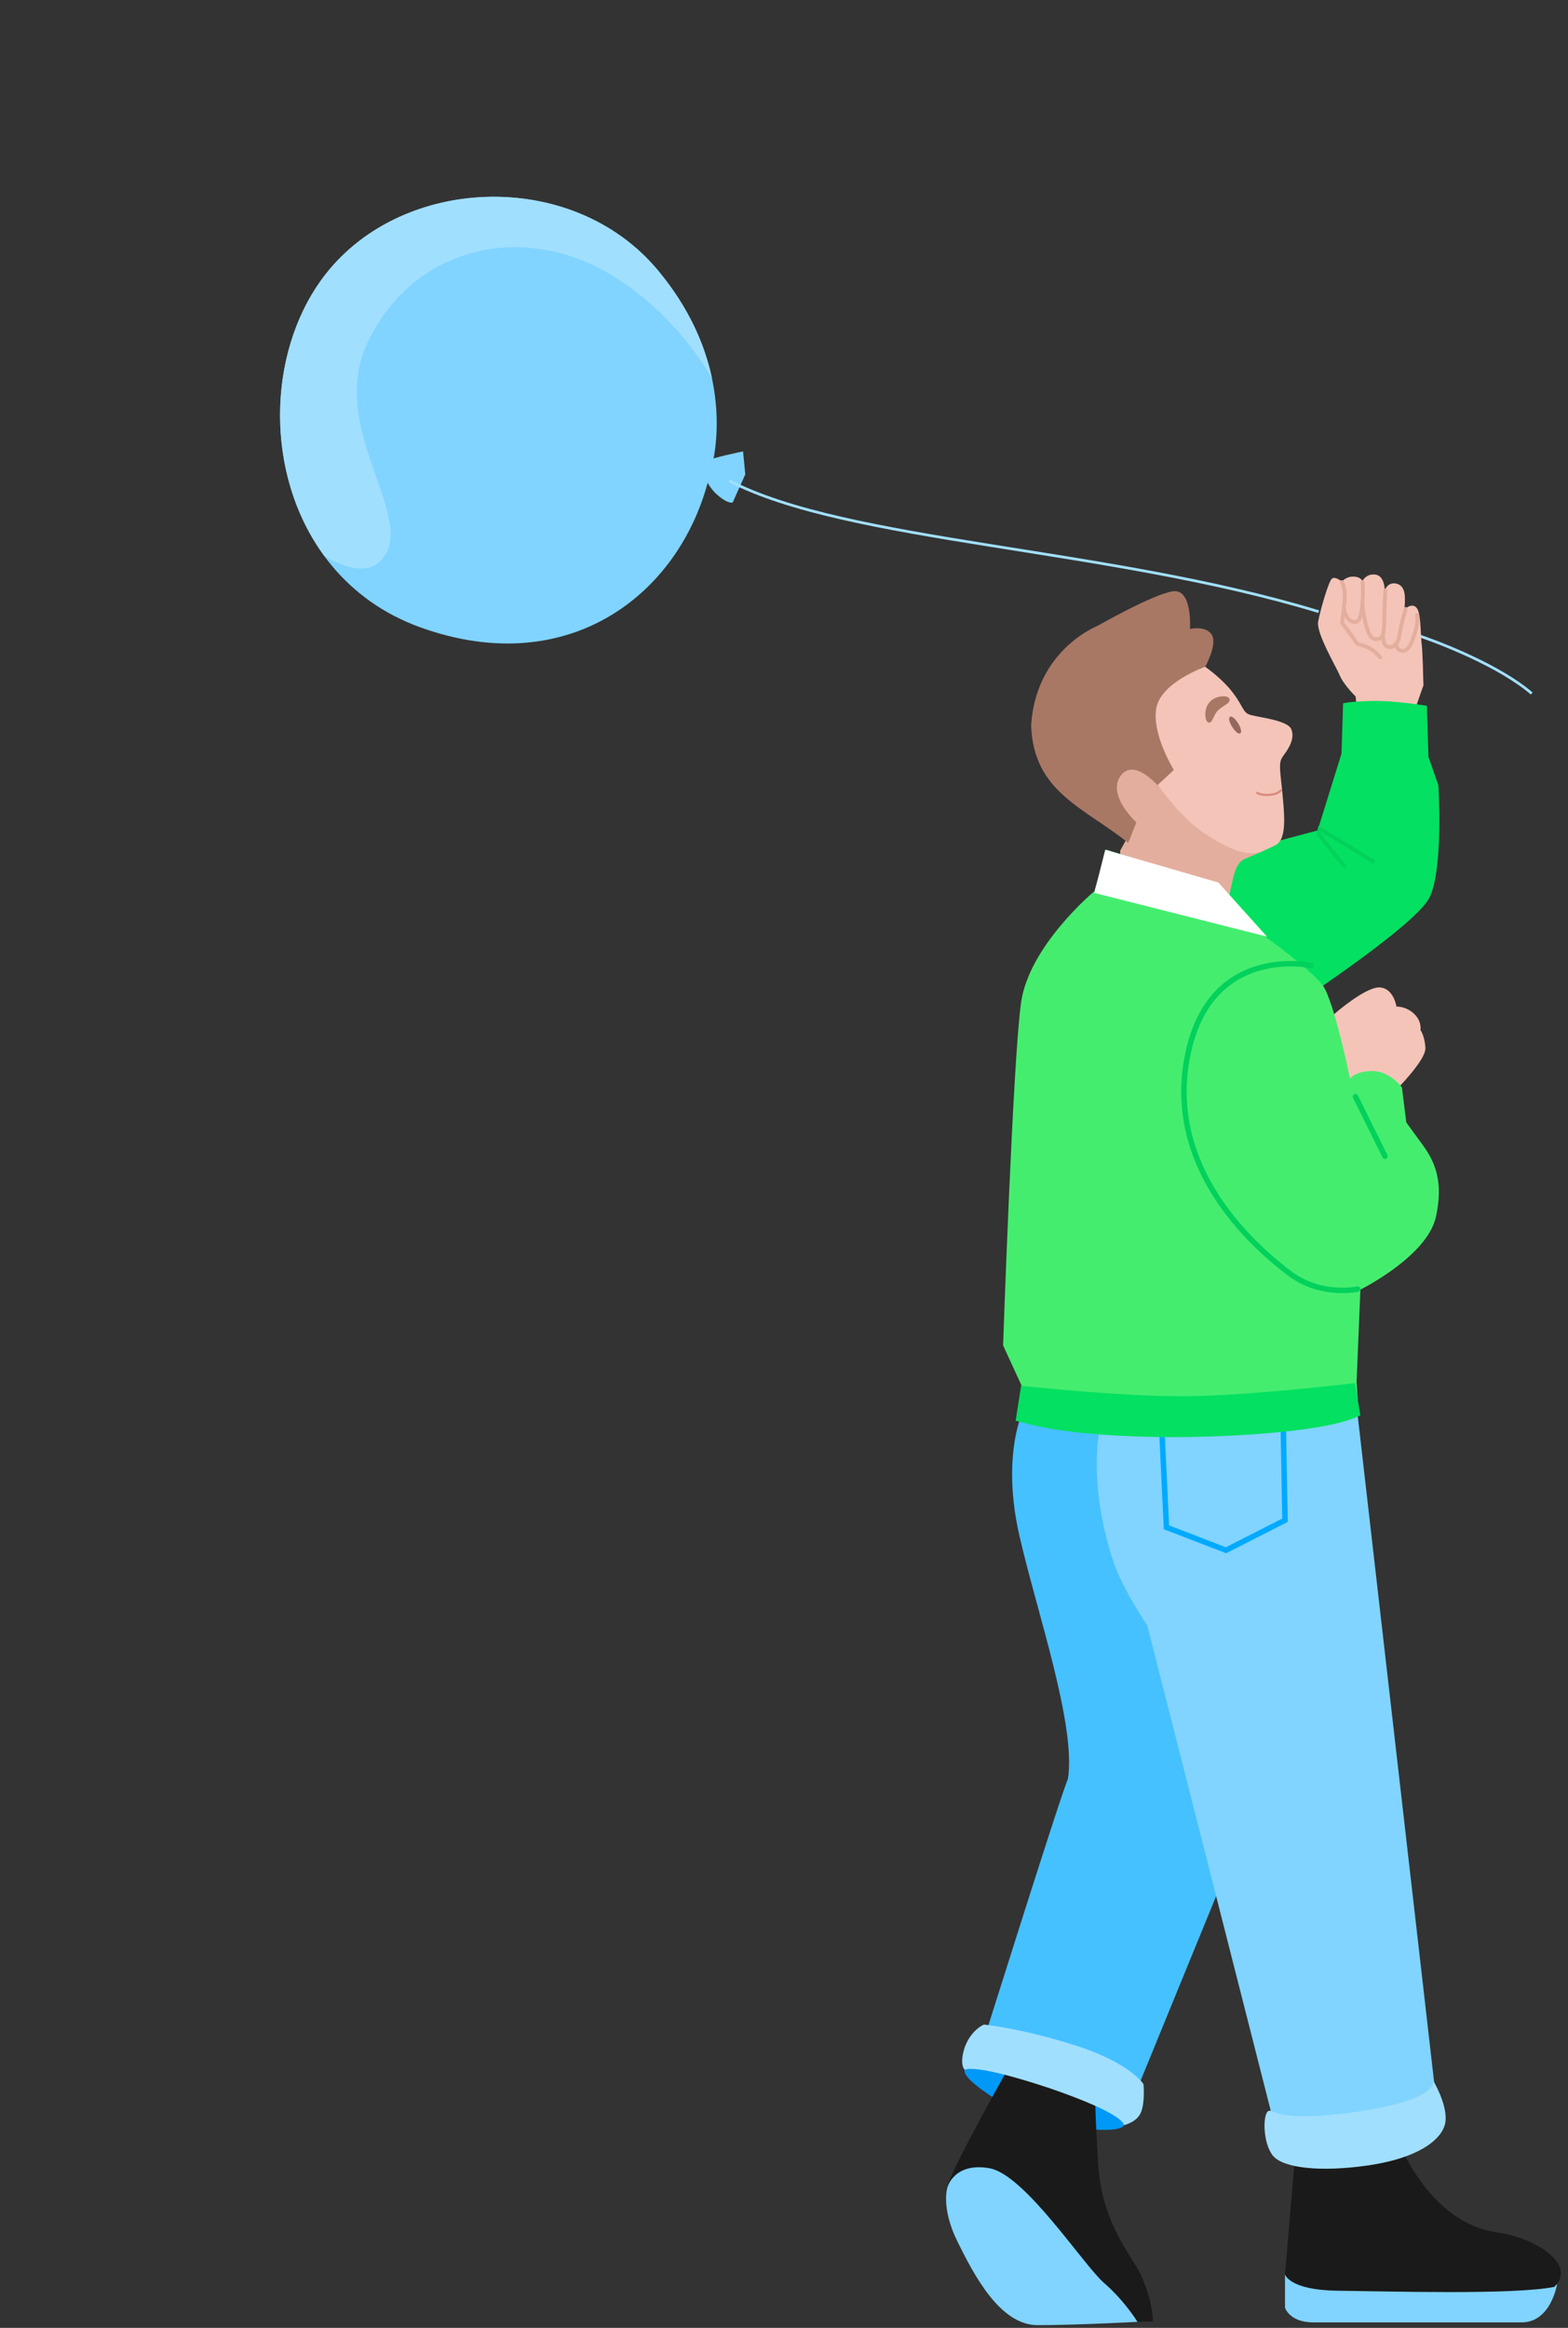 <?xml version="1.0" encoding="UTF-8"?> <svg xmlns="http://www.w3.org/2000/svg" xmlns:xlink="http://www.w3.org/1999/xlink" id="e4mXoTDHeyL1" viewBox="0 0 287 426" shape-rendering="geometricPrecision" text-rendering="geometricPrecision"><rect x="0" y="0" width="287" height="426" fill="#333333" stroke="none"/><style> #e4mXoTDHeyL2_tr {animation: e4mXoTDHeyL2_tr__tr 5000ms linear infinite normal forwards}@keyframes e4mXoTDHeyL2_tr__tr { 0% {transform: translate(243.199px,420.599px) rotate(0deg)} 20% {transform: translate(243.199px,420.599px) rotate(-3.492deg)} 60% {transform: translate(243.199px,420.599px) rotate(-3.492deg)} 76% {transform: translate(243.199px,420.599px) rotate(0deg)} 100% {transform: translate(243.199px,420.599px) rotate(0deg)}} #e4mXoTDHeyL3_tr {animation: e4mXoTDHeyL3_tr__tr 5000ms linear infinite normal forwards}@keyframes e4mXoTDHeyL3_tr__tr { 0% {transform: translate(225.602px,163.45px) rotate(13.75deg)} 20% {transform: translate(225.602px,163.45px) rotate(0deg)} 60% {transform: translate(225.602px,163.45px) rotate(0deg)} 76% {transform: translate(225.602px,163.45px) rotate(13.75deg)} 100% {transform: translate(225.602px,163.45px) rotate(13.75deg)}} #e4mXoTDHeyL4_tr {animation: e4mXoTDHeyL4_tr__tr 5000ms linear infinite normal forwards}@keyframes e4mXoTDHeyL4_tr__tr { 0% {transform: translate(239.74px,110.148px) rotate(-11.704deg)} 20% {transform: translate(239.74px,110.148px) rotate(0deg)} 30% {transform: translate(239.74px,110.148px) rotate(3.633deg)} 48% {transform: translate(239.74px,110.148px) rotate(-4.082deg)} 60% {transform: translate(239.74px,110.148px) rotate(0.572deg)} 70% {transform: translate(239.74px,110.148px) rotate(-2.244deg)} 80% {transform: translate(239.74px,110.148px) rotate(2.222deg)} 89% {transform: translate(239.74px,110.148px) rotate(0deg)} 100% {transform: translate(239.74px,110.148px) rotate(-11.704deg)}} #e4mXoTDHeyL5_tr {animation: e4mXoTDHeyL5_tr__tr 5000ms linear infinite normal forwards}@keyframes e4mXoTDHeyL5_tr__tr { 0% {transform: translate(123.217px,87.336px) rotate(0deg)} 6% {transform: translate(123.217px,87.336px) rotate(3.267deg)} 10% {transform: translate(123.217px,87.336px) rotate(0.914deg)} 14% {transform: translate(123.217px,87.336px) rotate(2.636deg)} 20% {transform: translate(123.217px,87.336px) rotate(10.951deg)} 24% {transform: translate(123.217px,87.336px) rotate(0deg)} 30% {transform: translate(123.217px,87.336px) rotate(3.267deg)} 34% {transform: translate(123.217px,87.336px) rotate(0.914deg)} 38% {transform: translate(123.217px,87.336px) rotate(2.636deg)} 44% {transform: translate(123.217px,87.336px) rotate(10.951deg)} 50% {transform: translate(123.217px,87.336px) rotate(0deg)} 56% {transform: translate(123.217px,87.336px) rotate(3.267deg)} 60% {transform: translate(123.217px,87.336px) rotate(0.914deg)} 64% {transform: translate(123.217px,87.336px) rotate(2.636deg)} 70% {transform: translate(123.217px,87.336px) rotate(10.951deg)} 72% {transform: translate(123.217px,87.336px) rotate(10.951deg)} 78% {transform: translate(123.217px,87.336px) rotate(0deg)} 84% {transform: translate(123.217px,87.336px) rotate(3.267deg)} 88% {transform: translate(123.217px,87.336px) rotate(0.914deg)} 92% {transform: translate(123.217px,87.336px) rotate(2.636deg)} 100% {transform: translate(123.217px,87.336px) rotate(10.951deg)}} #e4mXoTDHeyL15_tr {animation: e4mXoTDHeyL15_tr__tr 5000ms linear infinite normal forwards}@keyframes e4mXoTDHeyL15_tr__tr { 0% {transform: translate(205.208px,263.002px) rotate(0deg)} 20% {transform: translate(205.208px,263.002px) rotate(3.871deg)} 60% {transform: translate(205.208px,263.002px) rotate(3.871deg)} 76% {transform: translate(205.208px,263.002px) rotate(0deg)} 100% {transform: translate(205.208px,263.002px) rotate(0deg)}} #e4mXoTDHeyL22_tr {animation: e4mXoTDHeyL22_tr__tr 5000ms linear infinite normal forwards}@keyframes e4mXoTDHeyL22_tr__tr { 0% {transform: translate(244.428px,393.755px) rotate(0deg)} 20% {transform: translate(244.428px,393.755px) rotate(3.943deg)} 60% {transform: translate(244.428px,393.755px) rotate(3.943deg)} 76% {transform: translate(244.428px,393.755px) rotate(0deg)} 100% {transform: translate(244.428px,393.755px) rotate(0deg)}} #e4mXoTDHeyL28_tr {animation: e4mXoTDHeyL28_tr__tr 5000ms linear infinite normal forwards}@keyframes e4mXoTDHeyL28_tr__tr { 0% {transform: translate(217.523px,163.45px) rotate(13.152deg)} 20% {transform: translate(217.523px,163.45px) rotate(0deg)} 60% {transform: translate(217.523px,163.45px) rotate(0deg)} 76% {transform: translate(217.523px,163.45px) rotate(13.152deg)} 100% {transform: translate(217.523px,163.45px) rotate(13.152deg)}} </style><g id="e4mXoTDHeyL2_tr" transform="translate(243.199,420.599) rotate(0)"><g transform="translate(-243.199,-420.599)"><g id="e4mXoTDHeyL3_tr" transform="translate(225.602,163.45) rotate(13.75)"><g transform="translate(-225.602,-163.45)"><g id="e4mXoTDHeyL4_tr" transform="translate(239.74,110.148) rotate(-11.704)"><g transform="translate(-239.74,-110.148)"><g id="e4mXoTDHeyL5_tr" transform="translate(123.217,87.336) rotate(0)"><g transform="translate(-123.217,-87.336)"><path d="M116.787,85.97c-4.144,21.994-24.151,39.067-51.92,30.229-27.769-8.838-33.617-43.388-20.425-63.002c13.192-19.614,45.002-22.226,61.437-3.899c16.435,18.327,10.909,36.663,10.909,36.663l-.001.009Z" fill="#80d4ff"></path><path d="M115.447,85.78c0,0,.632,2.438,2.728,4.169c2.097,1.731,2.918,1.348,2.918,1.348l2.124-5.234-.56-4.188c0,0-5.643,1.395-6.139,1.828-.495.433-1.08,2.076-1.08,2.076l.009.001Z" fill="#80d4ff"></path><path d="M44.442,53.194C57.633,33.589,89.444,30.968,105.879,49.295c6.066,6.761,9.141,13.532,10.605,19.372-4.524-7.106-13.553-16.991-25.356-20.955-14.261-4.796-30.831.429-37.868,16.743s11.072,32.313,3.656,39.971c-2.593,2.679-7.272.875-10.115-.632-11.476-14.429-11.903-36.419-2.358-50.6Z" fill="#a1dfff"></path></g></g><path d="M229,107.43c-39.062-10.367-86.695-9.594-108.695-20.094M246.875,111c4.667,1.333,15.625,5.2,21.625,10" fill="none" stroke="#a1dfff" stroke-width="0.5"></path></g></g><g><path d="M233.402,101.902c-1.1.2-1.7,1-1.9,1.4-.5-.2-1.5-.6-1.9-.1-.5.6-.7,6-.6,8.2s5.2,7.3,6.2,8.7c.8,1.1,2.8,2.5,3.7,3l2.1,5.5l9.4-1.5-.5-2.8.6-6.1c-.5-1.7-1.5-5.7-2.2-7.5-.8-2.3-1.5-5.7-2.6-6.1-.9-.4-1.6.5-1.9,1c0-.2-.1-.7-.2-1.3-.2-.8-.5-3-2.3-3-1.4,0-1.8,1.2-1.8,1.8-.2-.9-.9-2.6-2.3-2.5s-2,1.2-2.1,1.8c-.1-.3-.6-.7-1.7-.5Z" fill="#f4c4b8"></path><path d="M231.5,103.4c.4.4,1.2,1.6,1.4,4c0,.2,0,.3.1.5m0,0c.3,2.5.2,2.7.5,2.9s2.9,2.4,3.3,2.8c.5.4,2.2-.4,4.8,1.5m-8.6-7.2c.3.8,1.2,2.4,2.6,2c.8-.2.8-1.7.5-3.4m-.9-4c.3,1,.7,2.5.9,3.9.7,2,2.4,6,3.8,5.7.9-.2,1.2-.6,1.2-1.3m-1.5-7.8c.2,1.1.7,3.7,1.1,5.3.2,1,.4,1.9.4,2.6.1.7.6,2.1,1.6,2c.6-.1,1-.4,1.1-1m.2-6.5c0,.7-.1,2.4,0,4.1.1,1,.1,1.8-.1,2.4c0,.4.3,1.2,1.3,1.1c1.2-.1,1.4-2.1,1.5-3.8.2-1.8-.3-3-.4-3.2" fill="none" stroke="#e3ae9d" stroke-width="0.7" stroke-linecap="round" stroke-linejoin="round"></path><path d="M240.498,181.699c0,0,19-20.3,20.3-26s-3.3-20.4-3.3-20.4l-3-4.6-2.5-9c0,0-5.8.4-9.9,1.5s-5.1,1.7-5.1,1.7l1.9,9-.9,14.7-23.6,12.9l26.1,20.2Z" fill="#04e061"></path><path d="M249.201,151.699l-10.9-3.5v1l5.9,4.5" fill="none" stroke="#02d15c" stroke-width="0.7" stroke-linecap="round" stroke-miterlimit="10"></path></g></g></g><g id="e4mXoTDHeyL15_tr" transform="translate(205.208,263.002) rotate(0)"><g transform="translate(-205.208,-263.002)"><path d="M177.6,377.302l-1,1.5c0,0-1.1,1.2,6.4,5.8s21.3,6.3,22.7,4.4c1.5-1.9-.3-6.7-12.9-10s-15.2-1.7-15.2-1.7Z" fill="#0099f7"></path><path d="M230.298,327.299l-22.6,55.2-28.3-8.2c0,0,14.8-47.1,15.7-48.7c1.6-9.8-5.8-31-8.9-44.7s.3-21.6.3-21.6l21.6-4.6l22.2,72.6Z" transform="translate(.36 0)" fill="#45c1ff"></path><path d="M185.102,377.5c0,0-10.5,18.5-11.8,22.8s26.8,24.9,26.8,24.9l10.9-.4c0,0,.2-2.7-1.8-7.6-1.2-3.6-7.5-9.5-8.2-21.2-.7-11.8-.5-12.1-.5-12.1l-15.4-6.4Z" fill="#1a1a1a"></path><path d="M173.401,400.302c0,0,1.2-4.7,7.8-3.5c6.5,1.3,17.1,17.7,20.9,21s6.1,7.1,6.1,7.1-11.3.6-18.3.6c-6.9,0-11.7-9.3-14.7-15.4s-1.8-9.8-1.8-9.8Z" fill="#80d4ff"></path><path d="M176.598,378.8c0,0-1.1-.9,0-4.2c1.2-3.2,3.5-4.1,3.5-4.1s6.6.6,16.7,3.8s12.5,7.1,12.5,7.1.3,3.1-.4,5c-.7,2-3.2,2.5-3.2,2.5s.6-1.9-13.7-6.8c-14.2-4.7-15.4-3.3-15.4-3.3Z" fill="#a1dfff"></path></g></g><g transform="translate(0 0)"><g id="e4mXoTDHeyL22_tr" transform="translate(244.428,393.755) rotate(0)"><g transform="translate(-244.428,-393.755)"><path d="M235.199,416.199v6.1c0,0,.8,2.701,5.2,2.701c6.8,0,34.101,0,38.101,0c5.399,0,6.5-7,6.5-7l-49.801-1.801Z" fill="#80d4ff"></path><path d="M237.299,391.601l-2.1,24.6c0,0,.7,2.9,9.7,3s32.101.799,39.601-.701c4.2-4.2-3.5-9-10.601-9.999-8.172-1.149-14.7-8.4-18.5-17.9-3.9-9.4-18.1,1-18.1,1Z" fill="#1a1a1a"></path></g></g><path d="M203.9,286.1c1.7,4.9,6.1,11.4,6.1,11.4l24,94.3l29.1-5.5L248.5,259L204,256c-3.6,2-5,15.8-.1,30.1Z" fill="#80d4ff"></path><path d="M212.699,262.598l.8,16.9l10.9,4.2l10.8-5.5-.3-16.3" fill="none" stroke="#0af" stroke-miterlimit="10"></path><path d="M262.298,380.699c0,0,2.5,4.1,2.3,7.3s-4.5,6.9-14.4,8.3c-8.4,1.2-15.3.5-17.2-1.8s-1.9-7.8-.8-8.2s1.2,2.3,16.5.1c15.2-2.3,13.6-5.7,13.6-5.7Z" fill="#a1dfff"></path></g><g id="e4mXoTDHeyL28_tr" transform="translate(217.523,163.45) rotate(13.152)"><g transform="translate(-217.523,-163.45)"><path d="M209.001,121.602c0,0,4.3,1.4,7.5,3.8c3.1,2.4,3.1,3.6,4.6,3.7s6.8-.6,7.9.8c1.1,1.5.4,3.5-.2,4.9s-.5,1.8,1,6c1.4,4.2,3.2,8.9,1.2,10.5-1.9,1.6-6.3,4.7-6.3,4.7l-19.6-3.1c0,0-8.8.1-7.3-10.7c1.7-10.9,11.2-20.6,11.2-20.6Z" fill="#f4c4b8"></path><path d="M224.999,157.101c-.4,1.9.2,10.5.2,10.5s5.8,1.7-5.3,6.6c-7.3,3.2-13.7-3.5-13.7-3.5l-2.6-12l1.6-5.8c0,0-5.5.1-7-5.2l.2-4.4l4.5-2.5c0,0,7.8,9.1,16.3,11.8c6.6,2.2,8.4,1.1,10,.2-3.3,2.3-3.8,2.4-4.2,4.3Z" fill="#e3ae9d"></path><path d="M190.2,119.6c0,0,8.6-8,12-9.3s4.6,6,4.6,6s2.6-1.3,4.1.1.2,6,.2,6-7.3,4.6-7,9.5c.3,4.8,5.7,10.2,5.7,10.2l-2.3,3.4c0,0-5.5-4-7,0s4.8,7.5,4.8,7.5l-.6,4c-9.4-4.5-19-5.1-22.2-16.9-2.3-13.7,7.7-20.5,7.7-20.5Z" fill="#a87865"></path><path d="M229.702,141.301c-.5,1.1-3.1,1.8-4.1,1.4" fill="none" stroke="#db8a7b" stroke-width="0.4" stroke-linecap="round"></path><path d="M219.301,131.1c-.7-.7-1.5-1.1-1.7-.8-.3.3.1,1,.8,1.7s1.5,1.1,1.7.8c.3-.2-.1-1-.8-1.7Z" fill="#93685f"></path><path d="M214.998,130c.7-1.4,2.1-2,1.8-2.8s-2.7-.2-3.5,1.4.1,3.8.8,3.6c.6-.2.4-.9.9-2.2Z" fill="#a87865"></path></g></g><path d="M244.299,185.501c0,0,5.6-4.9,8.2-4.8s3.1,3.5,3.1,3.5s1.7-.1,3.2,1.3s1.2,3,1.2,3s.8,1.1.9,3.3-5.4,7.7-5.4,7.7h-9.7l-2.6-13.2l1.1-.8Z" fill="#f4c4b8"></path><path d="M202.502,155.5l-2.2,7.6c0,0-11.9,9.9-13.4,20.3s-3.3,62.8-3.3,62.8l3.4,7.4-.5,6.4c0,0,12.3,3.3,36.2,2.6s26-3.7,26-3.7l-.4-6l.7-16.9c0,0,12.1-6,13.8-13.2c1.1-5,.7-9-2.2-13s-3.2-4.4-3.2-4.4l-.8-6.4c0,0-2.2-3-5.4-3s-4.1,1.4-4.1,1.4-2.9-14.2-5-17.1c-2.2-2.9-10.4-8.8-10.4-8.8l-8.7-9.6-20.5-6.4Z" fill="#45ed6f"></path><path d="M223.001,161.5l8.9,9.9-31.6-8l2-7.9l20.7,6Z" fill="#fff"></path><path d="M240.001,176.7c0,0-17.9-4-22.4,15.4s8.9,33.7,18.4,40.9c5.8,4.4,12.5,2.9,12.5,2.9" fill="none" stroke="#02d15c" stroke-linecap="round" stroke-miterlimit="10"></path><path d="M248.102,200.699l5.4,10.9" fill="none" stroke="#02d15c" stroke-linecap="round"></path><path d="M214.698,263.002c6.4,0,27.3-.5,34.3-4l-1-5.9c0,0-18.9,2.3-31,2.4-11.8.1-30.1-1.9-30.1-1.9l-1,6.4c2.3.5,8.6,2.9,28.8,3Z" fill="#04e061"></path></g></g></svg> 